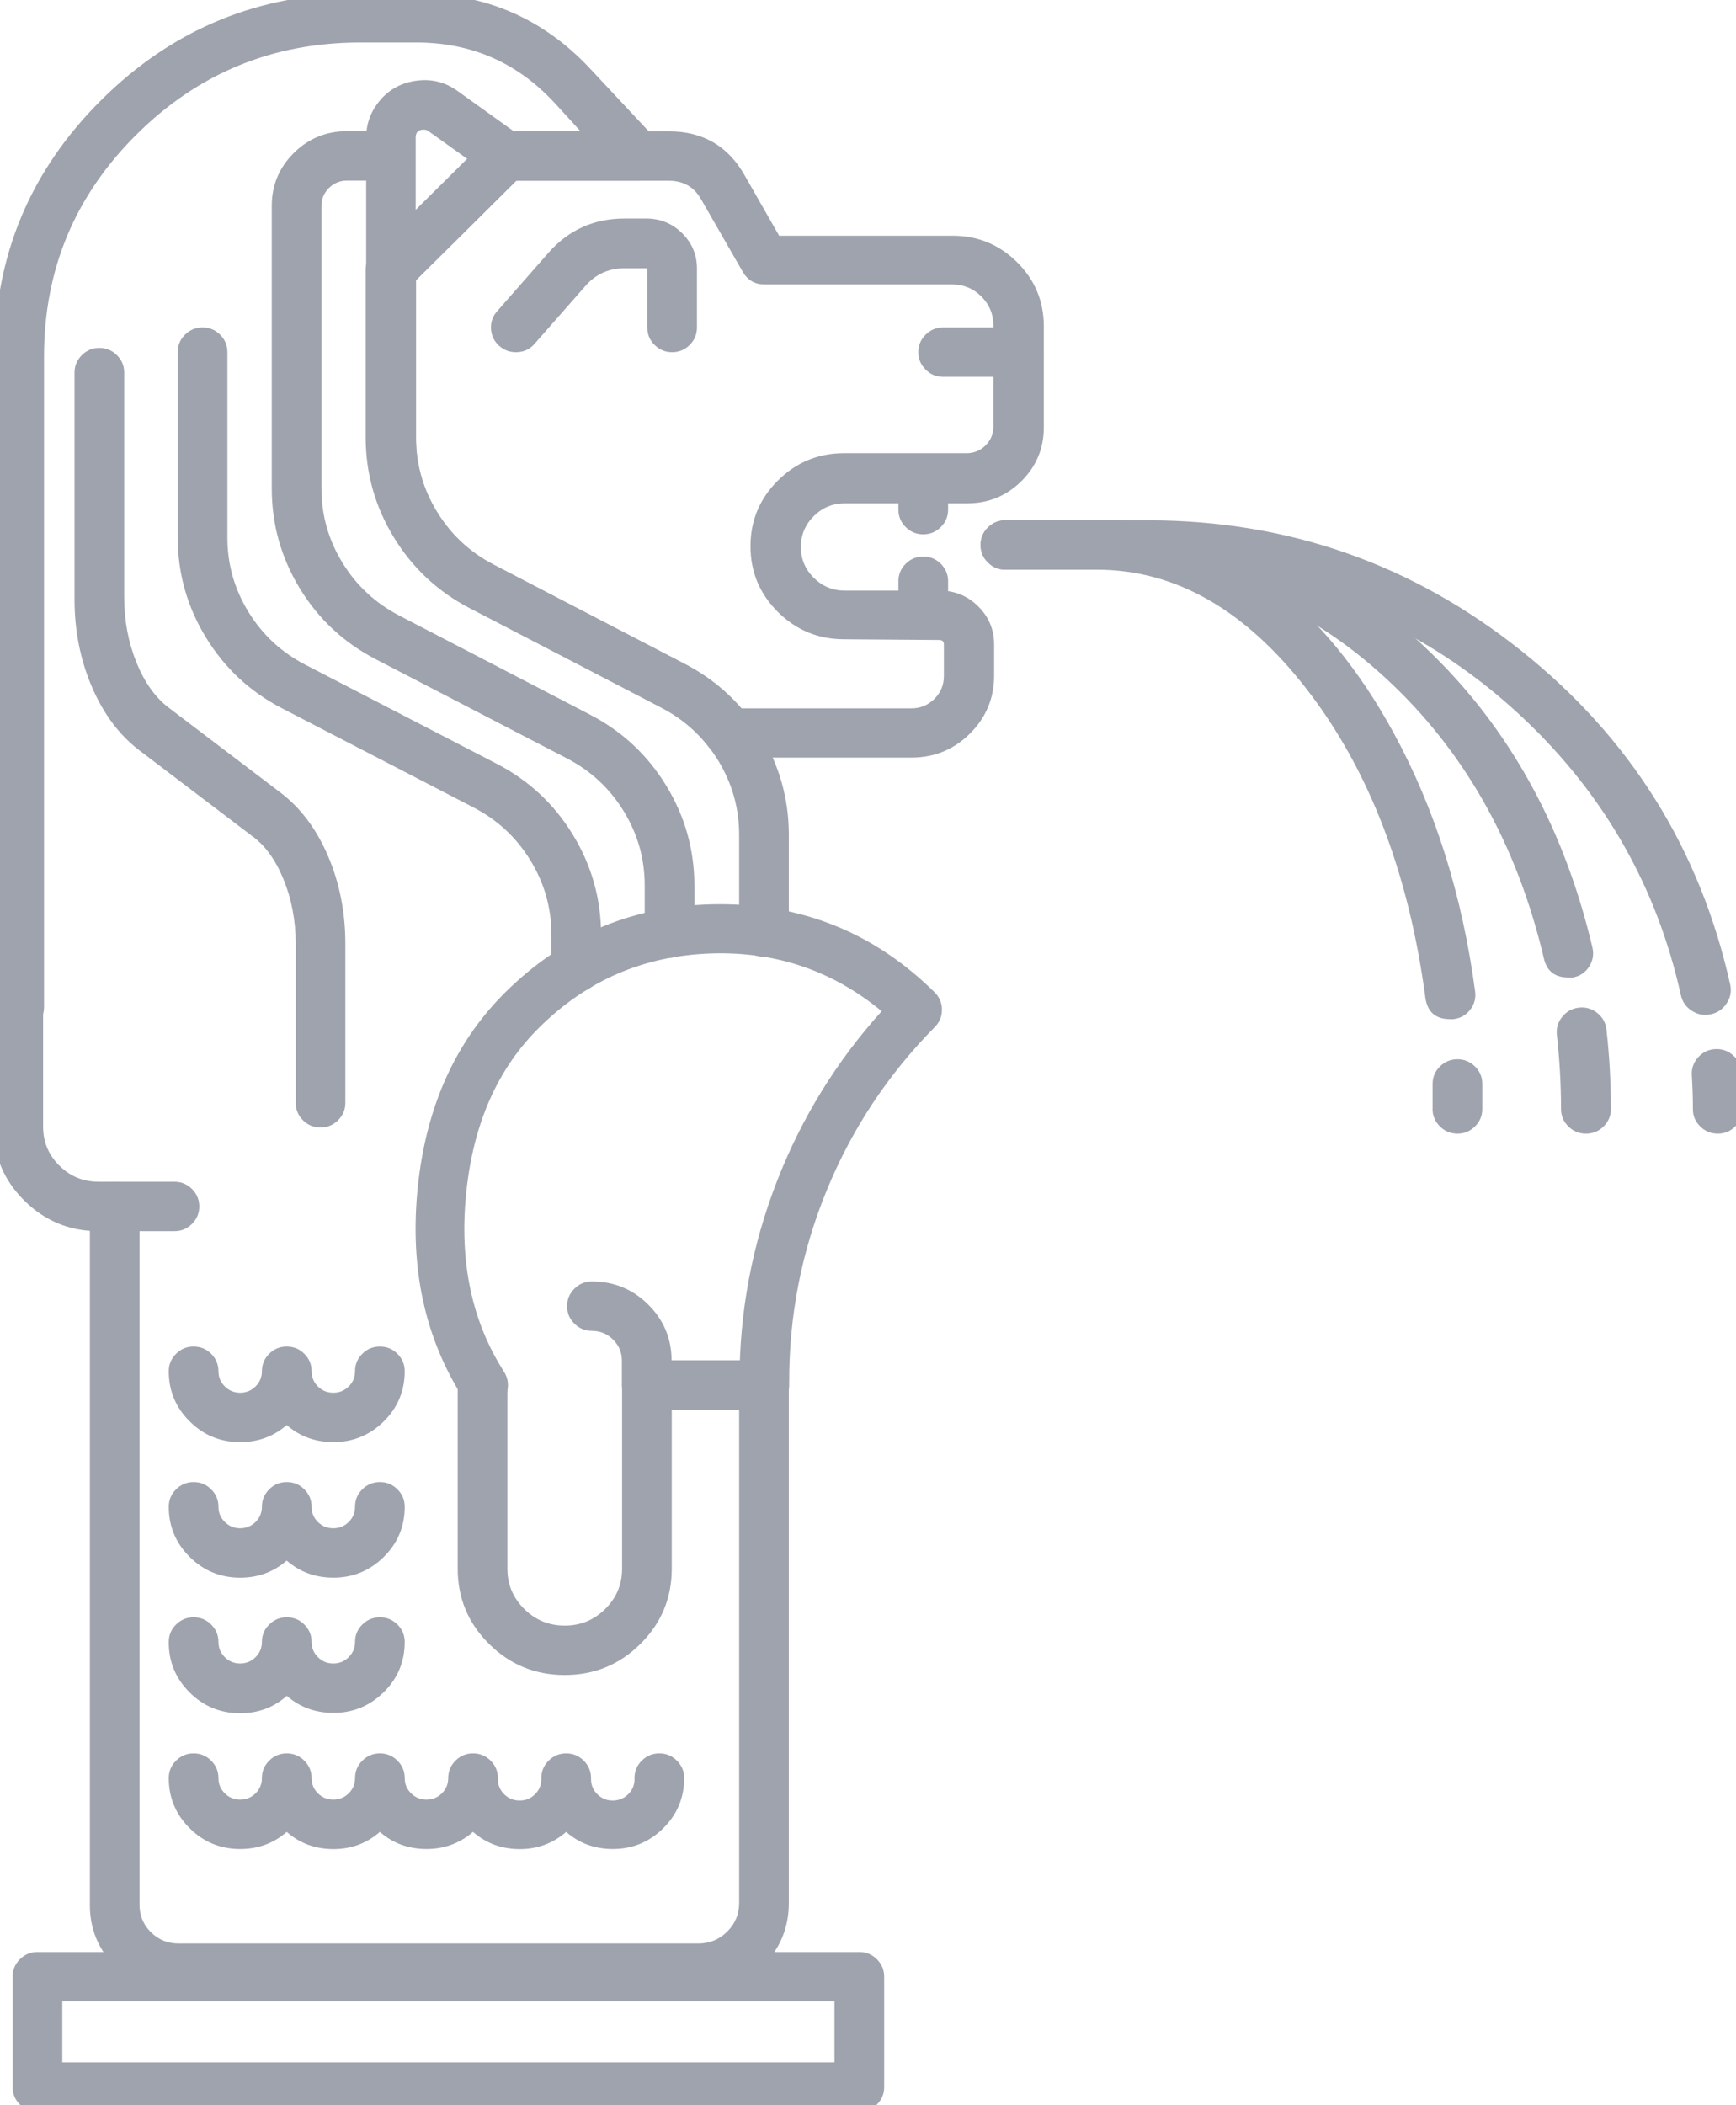 <svg xmlns="http://www.w3.org/2000/svg" xmlns:xlink="http://www.w3.org/1999/xlink" fill="none" version="1.1" width="66" height="80" viewBox="0 0 66 80"><defs><clipPath id="master_svg0_93_05662"><rect x="66" y="0" width="66" height="80" rx="0"/></clipPath></defs><g transform="matrix(-1,0,0,1,132,0)" clip-path="url(#master_svg0_93_05662)"><g><path d="M104.274,28.54L97.33,28.54C95.747,28.533,94.462,27.259,94.455,25.689L94.455,24.49C94.455,23.499,95.268,22.693,96.267,22.693L99.878,22.693C100.941,22.693,101.802,21.839,101.802,20.785C101.802,19.731,100.941,18.877,99.878,18.877L95.226,18.877C93.754,18.877,92.566,17.7,92.566,16.24L92.566,12.383C92.573,10.634,94.004,9.215,95.767,9.208L102.524,9.208L103.912,6.777C104.454,5.826,105.468,5.241,106.565,5.241L112.752,5.241C112.939,5.241,113.113,5.31,113.245,5.441L117.605,9.766C117.737,9.897,117.807,10.069,117.807,10.255L117.807,16.612C117.807,19.256,116.328,21.68,113.967,22.899L106.746,26.667C106.009,27.045,105.371,27.576,104.864,28.223L104.822,28.278C104.69,28.444,104.489,28.54,104.274,28.54ZM96.288,24.07C96.052,24.07,95.865,24.256,95.865,24.49L95.865,25.696C95.865,26.508,96.531,27.169,97.351,27.169L103.933,27.169C104.53,26.46,105.266,25.875,106.093,25.448L113.335,21.687C115.238,20.702,116.439,18.747,116.432,16.618L116.432,10.544L112.474,6.618L106.572,6.618C105.975,6.618,105.419,6.935,105.128,7.452L103.544,10.207C103.419,10.42,103.19,10.558,102.94,10.558L95.795,10.558C94.795,10.565,93.99,11.364,93.983,12.355L93.983,16.212C93.983,16.908,94.552,17.472,95.254,17.472L99.906,17.472C101.732,17.472,103.218,18.946,103.218,20.758C103.218,22.569,101.732,24.043,99.906,24.043L96.288,24.07Z" fill="#9FA3AD" fill-opacity="1"/><path d="M104.274,28.79Q104.734,28.79,105.017,28.434L105.02,28.432L105.061,28.377Q105.798,27.435,106.861,26.888L114.082,23.122Q115.914,22.175,116.986,20.42Q118.057,18.666,118.057,16.612L118.057,10.255Q118.057,9.861,117.782,9.588L113.421,5.263Q113.146,4.991,112.752,4.991L106.565,4.991Q104.642,4.991,103.695,6.653L102.379,8.958L95.766,8.958Q94.341,8.964,93.332,9.965Q92.322,10.966,92.316,12.383L92.316,16.24Q92.316,17.439,93.168,18.284Q94.019,19.127,95.226,19.127L99.878,19.127Q100.572,19.127,101.062,19.614Q101.552,20.099,101.552,20.785Q101.552,21.471,101.062,21.957Q100.572,22.443,99.878,22.443L96.267,22.443Q95.415,22.443,94.81,23.042Q94.205,23.642,94.205,24.49L94.205,25.69Q94.211,26.971,95.125,27.878Q96.039,28.784,97.33,28.79L104.274,28.79ZM104.625,28.125L104.667,28.069Q105.472,27.041,106.63,26.445L113.852,22.677Q115.56,21.795,116.559,20.16Q117.557,18.525,117.557,16.612L117.557,10.255Q117.557,10.07,117.429,9.943L113.069,5.618Q112.941,5.491,112.752,5.491L106.565,5.491Q104.933,5.491,104.13,6.901L102.669,9.458L95.768,9.458Q94.548,9.463,93.684,10.32Q92.821,11.175,92.816,12.383L92.816,16.24Q92.816,17.231,93.52,17.929Q94.225,18.627,95.226,18.627L99.878,18.627Q100.778,18.627,101.414,19.259Q102.052,19.891,102.052,20.785Q102.052,21.68,101.414,22.312Q100.778,22.943,99.878,22.943L96.267,22.943Q95.62,22.943,95.162,23.397Q94.705,23.851,94.705,24.49L94.705,25.688Q94.71,26.762,95.477,27.523Q96.246,28.285,97.33,28.29L104.274,28.29Q104.491,28.29,104.625,28.125ZM102.071,22.902Q101.173,23.793,99.906,23.793L99.904,23.793L96.286,23.82Q96.008,23.82,95.812,24.015Q95.615,24.211,95.615,24.49L95.615,25.696Q95.615,26.409,96.124,26.915Q96.633,27.419,97.351,27.419L104.05,27.419L104.125,27.33Q104.995,26.296,106.208,25.67L113.45,21.909Q114.941,21.138,115.813,19.712Q116.687,18.283,116.682,16.618L116.682,10.44L112.577,6.368L106.572,6.368Q105.452,6.368,104.91,7.329L103.328,10.082Q103.196,10.308,102.94,10.308L95.795,10.308Q94.942,10.314,94.341,10.91Q93.739,11.507,93.733,12.354L93.733,16.212Q93.733,16.838,94.179,17.281Q94.625,17.722,95.254,17.722L99.906,17.722Q101.173,17.722,102.071,18.613Q102.968,19.503,102.968,20.758Q102.968,22.012,102.071,22.902ZM99.906,24.293L99.908,24.293Q101.379,24.292,102.423,23.257Q103.468,22.22,103.468,20.758Q103.468,19.295,102.423,18.258Q101.379,17.222,99.906,17.222L95.254,17.222Q94.831,17.222,94.531,16.926Q94.233,16.63,94.233,16.212L94.233,12.357Q94.237,11.716,94.693,11.265Q95.149,10.812,95.795,10.808L102.94,10.808Q103.482,10.808,103.761,10.331L105.345,7.575Q105.744,6.868,106.572,6.868L112.371,6.868L116.182,10.648L116.182,16.619Q116.187,18.143,115.386,19.451Q114.587,20.758,113.22,21.465L105.978,25.226Q104.729,25.871,103.818,26.919L97.351,26.919Q96.839,26.919,96.476,26.56Q96.115,26.201,96.115,25.696L96.115,24.49Q96.115,24.32,96.29,24.32L99.906,24.293Z" fill-rule="evenodd" fill="#9FA3AD" fill-opacity="1"/></g><g><path d="M96.143,14.07L93.282,14.07C92.9,14.07,92.587,13.76,92.587,13.382C92.587,13.003,92.9,12.693,93.282,12.693L96.143,12.693C96.524,12.693,96.837,13.003,96.837,13.382C96.837,13.76,96.524,14.07,96.143,14.07Z" fill="#9FA3AD" fill-opacity="1"/><path d="M96.809,14.045Q97.087,13.77,97.087,13.382Q97.087,12.993,96.809,12.718Q96.532,12.443,96.143,12.443L93.282,12.443Q92.892,12.443,92.615,12.718Q92.337,12.993,92.337,13.382Q92.337,13.77,92.615,14.045Q92.892,14.32,93.282,14.32L96.143,14.32Q96.532,14.32,96.809,14.045ZM96.457,13.073Q96.587,13.202,96.587,13.382Q96.587,13.562,96.457,13.69Q96.326,13.82,96.143,13.82L93.282,13.82Q93.098,13.82,92.967,13.69Q92.837,13.562,92.837,13.382Q92.837,13.202,92.967,13.073Q93.098,12.943,93.282,12.943L96.143,12.943Q96.326,12.943,96.457,13.073Z" fill-rule="evenodd" fill="#9FA3AD" fill-opacity="1"/></g><g><path d="M112.384,13.134C112.183,13.134,111.995,13.051,111.863,12.899L109.926,10.696C109.509,10.22,108.898,9.945,108.259,9.945L107.426,9.945C107.266,9.952,107.141,10.076,107.141,10.234L107.141,12.445C107.141,12.824,106.829,13.134,106.447,13.134C106.065,13.134,105.753,12.824,105.753,12.445L105.753,10.234C105.739,9.318,106.482,8.568,107.405,8.554C107.412,8.554,107.419,8.554,107.426,8.554L108.252,8.554C109.294,8.554,110.287,9.001,110.967,9.78L112.905,11.983C113.162,12.266,113.141,12.7,112.856,12.955C112.724,13.072,112.557,13.134,112.384,13.134Z" fill="#9FA3AD" fill-opacity="1"/><path d="M112.384,13.384Q112.749,13.384,113.022,13.142L113.023,13.141Q113.314,12.88,113.333,12.492Q113.352,12.104,113.092,11.818L111.156,9.615Q110.009,8.304,108.252,8.304L107.415,8.304L107.402,8.304Q106.606,8.316,106.049,8.88Q105.491,9.447,105.503,10.234L105.503,12.445Q105.503,12.833,105.781,13.109Q106.058,13.384,106.447,13.384Q106.836,13.384,107.113,13.109Q107.391,12.833,107.391,12.445L107.391,10.234Q107.391,10.198,107.433,10.195L108.259,10.195Q109.154,10.195,109.738,10.861L111.675,13.064Q111.953,13.384,112.384,13.384ZM112.69,12.768L112.689,12.768Q112.559,12.884,112.384,12.884Q112.181,12.884,112.052,12.735L110.114,10.531Q109.381,9.695,108.259,9.695L107.421,9.695L107.415,9.695Q107.197,9.705,107.046,9.857Q106.891,10.013,106.891,10.234L106.891,12.445Q106.891,12.625,106.761,12.754Q106.63,12.884,106.447,12.884Q106.264,12.884,106.133,12.754Q106.003,12.625,106.003,12.445L106.003,10.234Q105.994,9.649,106.405,9.231Q106.818,8.813,107.409,8.804L107.415,8.804L108.252,8.804Q109.782,8.804,110.779,9.944L112.717,12.149Q112.843,12.287,112.834,12.467Q112.825,12.646,112.69,12.768L112.69,12.768Z" fill-rule="evenodd" fill="#9FA3AD" fill-opacity="1"/></g><g><path d="M117.133,10.944C116.946,10.944,116.772,10.875,116.64,10.744L112.28,6.419C112.009,6.15,112.009,5.716,112.28,5.448C112.308,5.42,112.335,5.399,112.363,5.372L114.745,3.664C115.613,3.037,116.828,3.237,117.46,4.098C117.703,4.428,117.828,4.821,117.828,5.227L117.828,10.255C117.828,10.634,117.515,10.944,117.133,10.944ZM113.842,6.012L116.446,8.595L116.446,5.227C116.446,4.924,116.196,4.676,115.89,4.676C115.772,4.676,115.654,4.711,115.564,4.78L113.842,6.012Z" fill="#9FA3AD" fill-opacity="1"/><path d="M117.8,10.919Q118.078,10.643,118.078,10.255L118.078,5.227Q118.078,4.516,117.661,3.95Q117.126,3.221,116.231,3.076Q115.332,2.931,114.599,3.461L112.201,5.18L112.187,5.194Q112.179,5.202,112.158,5.221Q112.124,5.251,112.104,5.27Q111.827,5.545,111.827,5.933Q111.827,6.321,112.104,6.596L116.464,10.921Q116.739,11.194,117.133,11.194Q117.523,11.194,117.8,10.919ZM117.578,5.227L117.578,10.255Q117.578,10.435,117.448,10.564Q117.317,10.694,117.133,10.694Q116.945,10.694,116.816,10.566L112.456,6.241Q112.327,6.113,112.327,5.933Q112.327,5.753,112.456,5.625Q112.464,5.617,112.485,5.599Q112.507,5.58,112.523,5.565L114.89,3.867Q115.457,3.458,116.151,3.57Q116.844,3.682,117.258,4.246Q117.578,4.68,117.578,5.227ZM115.416,4.578Q115.617,4.426,115.89,4.426Q116.223,4.426,116.459,4.661Q116.696,4.896,116.696,5.227L116.696,9.195L113.456,5.981L115.416,4.578ZM114.228,6.043L115.71,4.983L115.713,4.981L115.716,4.978Q115.784,4.926,115.89,4.926Q116.196,4.926,116.196,5.227L116.196,7.995L114.228,6.043Z" fill-rule="evenodd" fill="#9FA3AD" fill-opacity="1"/></g><g><path d="M128.216,46.536L125.369,46.536C124.987,46.536,124.674,46.226,124.674,45.847C124.674,45.468,124.987,45.158,125.369,45.158L128.25,45.158C129.556,45.158,130.611,44.112,130.611,42.817L130.611,36.763C130.611,36.384,130.924,36.074,131.306,36.074C131.687,36.074,132,36.384,132,36.763L132,42.817C132,44.869,130.32,46.536,128.25,46.536C128.236,46.536,128.229,46.536,128.216,46.536Z" fill="#9FA3AD" fill-opacity="1"/><path d="M128.233,46.786L128.25,46.786Q129.905,46.786,131.077,45.623Q132.25,44.46,132.25,42.817L132.25,36.763Q132.25,36.375,131.972,36.099Q131.695,35.824,131.306,35.824Q130.916,35.824,130.639,36.099Q130.361,36.375,130.361,36.763L130.361,42.817Q130.361,43.684,129.744,44.296Q129.126,44.908,128.25,44.908L125.369,44.908Q124.979,44.908,124.702,45.183Q124.424,45.459,124.424,45.847Q124.424,46.235,124.702,46.511Q124.979,46.786,125.369,46.786L128.233,46.786ZM130.725,45.268Q129.699,46.286,128.25,46.286L125.369,46.286Q125.185,46.286,125.054,46.156Q124.924,46.027,124.924,45.847Q124.924,45.408,125.369,45.408L128.25,45.408Q129.332,45.408,130.096,44.651Q130.861,43.892,130.861,42.817L130.861,36.763Q130.861,36.324,131.306,36.324Q131.489,36.324,131.62,36.454Q131.75,36.583,131.75,36.763L131.75,42.817Q131.75,44.252,130.725,45.268Z" fill-rule="evenodd" fill="#9FA3AD" fill-opacity="1"/></g><g><path d="M131.271,38.96C130.889,38.96,130.576,38.65,130.576,38.271L130.576,13.526C130.569,6.811,125.084,1.371,118.314,1.364L116.168,1.364C114.106,1.364,112.141,2.225,110.745,3.726L109.356,5.241L112.793,5.241C112.981,5.241,113.154,5.31,113.286,5.441L117.647,9.766C117.779,9.897,117.848,10.069,117.848,10.255L117.848,16.612C117.848,19.256,116.369,21.68,114.009,22.899L106.745,26.667C104.843,27.651,103.649,29.601,103.649,31.729L103.649,35.42C103.649,35.799,103.336,36.109,102.954,36.109C102.572,36.109,102.26,35.799,102.26,35.42L102.26,31.729C102.26,29.084,103.739,26.66,106.1,25.441L113.342,21.68C115.244,20.696,116.446,18.74,116.439,16.612L116.439,10.544L112.481,6.618L107.752,6.618C107.37,6.618,107.058,6.315,107.051,5.937C107.051,5.764,107.113,5.592,107.238,5.461L109.724,2.803C111.384,1.019,113.717,0,116.168,0L118.314,0C125.848,0.007,131.951,6.054,131.965,13.526L131.965,38.271C131.965,38.65,131.652,38.96,131.271,38.96Z" fill="#9FA3AD" fill-opacity="1"/><path d="M131.937,38.935Q132.215,38.66,132.215,38.271L132.215,13.526Q132.204,7.818,128.135,3.786Q124.067,-0.245,118.314,-0.25L116.168,-0.25Q112.223,-0.25,109.542,2.632L107.058,5.289Q106.801,5.558,106.801,5.941Q106.808,6.328,107.087,6.599Q107.364,6.868,107.752,6.868L112.378,6.868L116.189,10.648L116.189,16.612Q116.194,18.136,115.393,19.444Q114.594,20.751,113.227,21.459L105.985,25.219Q104.152,26.165,103.081,27.92Q102.01,29.674,102.01,31.729L102.01,35.42Q102.01,35.808,102.288,36.084Q102.565,36.359,102.954,36.359Q103.344,36.359,103.621,36.084Q103.899,35.808,103.899,35.42L103.899,31.729Q103.899,30.204,104.697,28.899Q105.495,27.596,106.861,26.889L114.123,23.122Q115.956,22.175,117.027,20.42Q118.098,18.666,118.098,16.612L118.098,10.255Q118.098,9.861,117.823,9.588L113.462,5.263Q113.188,4.991,112.793,4.991L109.925,4.991L110.928,3.896Q113.05,1.614,116.168,1.614L118.313,1.614Q123.288,1.619,126.805,5.107Q130.321,8.594,130.326,13.526L130.326,38.271Q130.326,38.66,130.604,38.935Q130.881,39.21,131.271,39.21Q131.66,39.21,131.937,38.935ZM131.715,13.527L131.715,38.271Q131.715,38.71,131.271,38.71Q131.087,38.71,130.956,38.58Q130.826,38.451,130.826,38.271L130.826,13.526Q130.821,8.386,127.157,4.752Q123.494,1.119,118.314,1.114L116.168,1.114Q112.832,1.114,110.562,3.556L108.788,5.491L112.793,5.491Q112.982,5.491,113.11,5.618L117.471,9.943Q117.598,10.07,117.598,10.255L117.598,16.612Q117.598,18.525,116.6,20.16Q115.602,21.795,113.894,22.677L106.63,26.445Q105.141,27.216,104.27,28.638Q103.399,30.063,103.399,31.729L103.399,35.42Q103.399,35.859,102.954,35.859Q102.51,35.859,102.51,35.42L102.51,31.729Q102.51,29.815,103.508,28.18Q104.506,26.545,106.214,25.663L113.457,21.902Q114.947,21.131,115.82,19.705Q116.694,18.276,116.689,16.611L116.689,10.44L112.584,6.368L107.752,6.368Q107.309,6.368,107.301,5.932Q107.301,5.758,107.419,5.634L109.907,2.974Q112.441,0.25,116.168,0.25L118.314,0.25Q123.861,0.255,127.783,4.141Q131.705,8.026,131.715,13.527Z" fill-rule="evenodd" fill="#9FA3AD" fill-opacity="1"/></g><g><path d="M106.544,36.143C106.163,36.143,105.85,35.833,105.85,35.455L105.85,33.664C105.85,31.019,107.329,28.595,109.69,27.376L116.932,23.616C118.835,22.631,120.036,20.675,120.029,18.547L120.029,7.824C120.029,7.156,119.481,6.612,118.807,6.612L117.161,6.612C116.779,6.612,116.467,6.302,116.467,5.923C116.467,5.544,116.779,5.234,117.161,5.234L118.807,5.234C120.251,5.234,121.418,6.391,121.418,7.824L121.418,18.547C121.425,21.191,119.946,23.623,117.578,24.842L110.336,28.595C108.433,29.58,107.232,31.536,107.239,33.664L107.239,35.448C107.246,35.826,106.933,36.136,106.551,36.143L106.544,36.143Z" fill="#9FA3AD" fill-opacity="1"/><path d="M105.878,36.118Q106.155,36.393,106.544,36.393L106.551,36.393L106.556,36.393Q106.945,36.386,107.218,36.111Q107.496,35.832,107.489,35.448L107.489,33.663Q107.484,32.14,108.284,30.831Q109.084,29.524,110.451,28.817L117.692,25.064Q119.53,24.118,120.602,22.359Q121.673,20.601,121.668,18.547L121.668,7.824Q121.668,6.645,120.83,5.814Q119.993,4.984,118.807,4.984L117.161,4.984Q116.772,4.984,116.495,5.259Q116.217,5.535,116.217,5.923Q116.217,6.311,116.495,6.587Q116.772,6.862,117.161,6.862L118.807,6.862Q119.209,6.862,119.495,7.145Q119.779,7.427,119.779,7.824L119.779,18.548Q119.784,20.071,118.983,21.379Q118.184,22.686,116.817,23.394L109.575,27.154Q107.743,28.1,106.671,29.855Q105.6,31.61,105.6,33.664L105.6,35.455Q105.6,35.843,105.878,36.118ZM106.864,35.759Q106.734,35.889,106.549,35.893L106.544,35.893Q106.1,35.893,106.1,35.455L106.1,33.664Q106.1,31.75,107.098,30.116Q108.097,28.48,109.805,27.598L117.047,23.838Q118.538,23.066,119.41,21.64Q120.285,20.211,120.279,18.546L120.279,7.824Q120.279,7.219,119.847,6.79Q119.415,6.362,118.807,6.362L117.161,6.362Q116.717,6.362,116.717,5.923Q116.717,5.484,117.161,5.484L118.807,5.484Q119.787,5.484,120.478,6.169Q121.168,6.853,121.168,7.824L121.168,18.547Q121.173,20.462,120.175,22.099Q119.176,23.738,117.464,24.619L110.221,28.373Q108.73,29.145,107.858,30.57Q106.983,32,106.989,33.665L106.989,35.448Q106.992,35.629,106.864,35.759Z" fill-rule="evenodd" fill="#9FA3AD" fill-opacity="1"/></g><g><path d="M110.092,37.452C109.71,37.452,109.398,37.142,109.398,36.763L109.398,35.53C109.398,32.886,110.877,30.461,113.238,29.242L120.508,25.482C122.41,24.497,123.612,22.541,123.605,20.413L123.605,13.382C123.605,13.003,123.917,12.693,124.299,12.693C124.681,12.693,124.994,13.003,124.994,13.382L124.994,20.413C124.994,23.058,123.515,25.482,121.154,26.701L113.884,30.461C111.981,31.446,110.78,33.402,110.787,35.53L110.787,36.763C110.787,37.142,110.474,37.452,110.092,37.452Z" fill="#9FA3AD" fill-opacity="1"/><path d="M110.759,37.427Q111.037,37.151,111.037,36.763L111.037,35.53Q111.032,34.006,111.832,32.698Q112.632,31.391,113.998,30.684L121.268,26.923Q123.101,25.977,124.172,24.222Q125.244,22.467,125.244,20.413L125.244,13.382Q125.244,12.993,124.966,12.718Q124.689,12.443,124.299,12.443Q123.91,12.443,123.633,12.718Q123.355,12.993,123.355,13.382L123.355,20.414Q123.36,21.937,122.559,23.246Q121.76,24.553,120.393,25.26L113.123,29.02Q111.291,29.966,110.219,31.722Q109.148,33.476,109.148,35.53L109.148,36.763Q109.148,37.151,109.426,37.427Q109.703,37.702,110.092,37.702Q110.482,37.702,110.759,37.427ZM110.537,35.531L110.537,36.763Q110.537,37.202,110.092,37.202Q109.648,37.202,109.648,36.763L109.648,35.53Q109.648,33.617,110.646,31.982Q111.644,30.347,113.353,29.465L120.623,25.704Q122.113,24.933,122.986,23.507Q123.86,22.078,123.855,20.412L123.855,13.382Q123.855,12.943,124.299,12.943Q124.483,12.943,124.614,13.073Q124.744,13.202,124.744,13.382L124.744,20.413Q124.744,22.327,123.746,23.962Q122.747,25.597,121.039,26.479L113.769,30.239Q112.278,31.011,111.406,32.437Q110.531,33.866,110.537,35.531Z" fill-rule="evenodd" fill="#9FA3AD" fill-opacity="1"/></g><g><path d="M119.814,42.596C119.432,42.596,119.12,42.286,119.12,41.908L119.12,35.861C119.12,33.567,120.008,31.467,121.446,30.351L125.744,27.087C126.827,26.26,127.528,24.539,127.528,22.693L127.528,14.16C127.528,13.781,127.841,13.471,128.223,13.471C128.605,13.471,128.917,13.781,128.917,14.16L128.917,22.775C128.917,25.069,128.021,27.169,126.591,28.285L122.293,31.55C121.203,32.321,120.508,34.05,120.508,35.861L120.508,41.88C120.522,42.259,120.224,42.583,119.842,42.596C119.835,42.596,119.821,42.596,119.814,42.596Z" fill="#9FA3AD" fill-opacity="1"/><path d="M119.828,42.846L119.846,42.846L119.851,42.846Q120.24,42.832,120.507,42.545Q120.771,42.261,120.758,41.876L120.758,35.861Q120.758,34.542,121.223,33.41Q121.684,32.286,122.437,31.754L122.441,31.751L126.745,28.482Q127.871,27.604,128.521,26.069Q129.167,24.542,129.167,22.775L129.167,14.16Q129.167,13.772,128.889,13.496Q128.612,13.221,128.223,13.221Q127.833,13.221,127.556,13.496Q127.278,13.772,127.278,14.16L127.278,22.693Q127.278,24.027,126.811,25.178Q126.351,26.309,125.593,26.888L121.292,30.154Q120.162,31.031,119.513,32.567Q118.87,34.091,118.87,35.861L118.87,41.908Q118.87,42.296,119.148,42.572Q119.425,42.846,119.814,42.846L119.828,42.846ZM119.837,42.346L119.814,42.346Q119.631,42.346,119.5,42.217Q119.37,42.088,119.37,41.908L119.37,35.861Q119.37,34.192,119.974,32.762Q120.572,31.346,121.599,30.549L125.895,27.286Q126.763,26.624,127.274,25.366Q127.778,24.125,127.778,22.693L127.778,14.16Q127.778,13.721,128.223,13.721Q128.406,13.721,128.537,13.851Q128.667,13.98,128.667,14.16L128.667,22.775Q128.667,24.441,128.06,25.874Q127.461,27.289,126.437,28.088L122.145,31.348Q121.276,31.965,120.761,33.22Q120.258,34.444,120.258,35.861L120.258,41.885L120.259,41.889Q120.265,42.07,120.14,42.205Q120.016,42.338,119.837,42.346Z" fill-rule="evenodd" fill="#9FA3AD" fill-opacity="1"/></g><g><path d="M125.216,75.482L105.454,75.482C103.69,75.482,102.26,74.063,102.26,72.314L102.26,52.631C102.26,52.252,102.572,51.942,102.954,51.942L107.405,51.942C107.787,51.942,108.099,52.252,108.099,52.631L108.099,59.614C108.099,60.944,109.19,62.025,110.53,62.025C111.87,62.025,112.96,60.944,112.96,59.614L112.96,52.631C112.96,52.252,113.272,51.942,113.654,51.942C114.036,51.942,114.349,52.252,114.349,52.631L114.349,59.614C114.349,61.708,112.641,63.402,110.53,63.402C108.419,63.402,106.711,61.708,106.711,59.614L106.711,53.32L103.649,53.32L103.649,72.314C103.649,73.306,104.454,74.105,105.454,74.105L125.216,74.105C126.174,74.105,126.945,73.34,126.945,72.39L126.945,45.847C126.945,45.468,127.257,45.158,127.639,45.158C128.021,45.158,128.333,45.468,128.333,45.847L128.333,72.362C128.347,74.07,126.965,75.468,125.243,75.482C125.236,75.482,125.223,75.482,125.216,75.482Z" fill="#9FA3AD" fill-opacity="1"/><path d="M125.23,75.732L125.243,75.732L125.245,75.732Q126.64,75.721,127.617,74.733Q128.595,73.746,128.583,72.362L128.583,45.847Q128.583,45.459,128.305,45.183Q128.028,44.908,127.639,44.908Q127.25,44.908,126.973,45.183Q126.695,45.459,126.695,45.847L126.695,72.39Q126.695,72.999,126.263,73.426Q125.831,73.855,125.216,73.855L105.454,73.855Q104.807,73.855,104.352,73.404Q103.899,72.954,103.899,72.314L103.899,53.57L106.461,53.57L106.461,59.614Q106.461,61.289,107.653,62.471Q108.844,63.652,110.53,63.652Q112.216,63.652,113.407,62.471Q114.599,61.289,114.599,59.614L114.599,52.631Q114.599,52.243,114.321,51.967Q114.044,51.692,113.654,51.692Q113.265,51.692,112.988,51.967Q112.71,52.243,112.71,52.631L112.71,59.614Q112.71,60.507,112.071,61.141Q111.432,61.775,110.53,61.775Q109.628,61.775,108.988,61.141Q108.349,60.507,108.349,59.614L108.349,52.631Q108.349,52.243,108.072,51.967Q107.794,51.692,107.405,51.692L102.954,51.692Q102.565,51.692,102.288,51.967Q102.01,52.243,102.01,52.631L102.01,72.314Q102.01,73.73,103.019,74.732Q104.028,75.732,105.454,75.732L125.23,75.732ZM125.243,75.232L125.242,75.232L105.454,75.232Q104.234,75.232,103.371,74.377Q102.51,73.522,102.51,72.314L102.51,52.631Q102.51,52.192,102.954,52.192L107.405,52.192Q107.589,52.192,107.719,52.322Q107.849,52.451,107.849,52.631L107.849,59.614Q107.849,60.715,108.636,61.496Q109.422,62.275,110.53,62.275Q111.638,62.275,112.423,61.496Q113.21,60.715,113.21,59.614L113.21,52.631Q113.21,52.192,113.654,52.192Q114.099,52.192,114.099,52.631L114.099,59.614Q114.099,61.08,113.055,62.116Q112.01,63.152,110.53,63.152Q109.05,63.152,108.005,62.116Q106.961,61.08,106.961,59.614L106.961,53.07L103.399,53.07L103.399,72.314Q103.399,73.162,104,73.759Q104.601,74.355,105.454,74.355L125.216,74.355Q126.037,74.355,126.616,73.781Q127.195,73.207,127.195,72.39L127.195,45.847Q127.195,45.408,127.639,45.408Q128.083,45.408,128.083,45.847L128.083,72.362Q128.093,73.542,127.262,74.382Q126.43,75.222,125.243,75.232Z" fill-rule="evenodd" fill="#9FA3AD" fill-opacity="1"/></g><g><path d="M113.634,53.32C113.252,53.32,112.939,53.01,112.939,52.631C112.939,52.5,112.981,52.369,113.051,52.259C115.564,48.333,114.925,42.066,111.662,38.857C107.968,35.2,102.052,35,98.122,38.402C101.677,42.259,103.649,47.293,103.635,52.521L103.635,52.638C103.635,53.017,103.322,53.327,102.941,53.327C102.559,53.327,102.246,53.017,102.246,52.638L102.246,52.521C102.26,47.411,100.246,42.507,96.643,38.857C96.372,38.588,96.372,38.154,96.643,37.886C101.059,33.519,108.197,33.519,112.613,37.886C116.335,41.577,117.05,48.506,114.175,53.003C114.057,53.189,113.856,53.306,113.634,53.32Z" fill="#9FA3AD" fill-opacity="1"/><path d="M114.386,53.137L114.386,53.137Q116.589,49.69,116.117,45.116Q115.644,40.54,112.789,37.708Q109.404,34.361,104.628,34.361Q99.852,34.361,96.467,37.708Q96.189,37.983,96.189,38.371Q96.189,38.759,96.465,39.032Q99.134,41.736,100.57,45.236Q102.006,48.738,101.996,52.521L101.996,52.638Q101.996,53.026,102.274,53.302Q102.551,53.577,102.941,53.577Q103.33,53.577,103.607,53.302Q103.885,53.026,103.885,52.638L103.885,52.521Q103.895,48.556,102.449,44.857Q101.053,41.283,98.481,38.426Q101.288,36.108,104.972,36.232Q108.785,36.36,111.487,39.035Q113.868,41.377,114.274,45.315Q114.68,49.251,112.839,52.126Q112.689,52.363,112.689,52.631Q112.689,53.019,112.967,53.295Q113.244,53.57,113.634,53.57L113.642,53.57L113.649,53.569Q114.131,53.539,114.386,53.137ZM115.619,45.168Q116.074,49.569,113.965,52.868L113.964,52.869Q113.848,53.053,113.626,53.07Q113.189,53.066,113.189,52.631Q113.189,52.508,113.262,52.392Q115.195,49.374,114.771,45.264Q114.347,41.147,111.837,38.679Q108.997,35.867,104.989,35.732Q100.979,35.598,97.958,38.213L97.763,38.382L97.938,38.572Q100.574,41.432,101.984,45.039Q103.395,48.65,103.385,52.52L103.385,52.638Q103.385,52.818,103.255,52.947Q103.124,53.077,102.941,53.077Q102.496,53.077,102.496,52.638L102.496,52.521Q102.507,48.64,101.032,45.046Q99.559,41.455,96.82,38.681Q96.689,38.551,96.689,38.371Q96.689,38.191,96.819,38.063Q100.057,34.861,104.628,34.861Q109.198,34.861,112.437,38.063Q115.165,40.769,115.619,45.168Z" fill-rule="evenodd" fill="#9FA3AD" fill-opacity="1"/></g><g><path d="M107.412,53.32C107.03,53.32,106.718,53.01,106.718,52.631L106.718,51.701C106.718,50.179,107.961,48.946,109.495,48.946C109.877,48.946,110.19,49.256,110.19,49.635C110.19,50.014,109.877,50.324,109.495,50.324C108.731,50.324,108.107,50.944,108.107,51.701L108.107,52.638C108.1,53.017,107.794,53.32,107.412,53.32Z" fill="#9FA3AD" fill-opacity="1"/><path d="M108.075,53.299Q108.349,53.029,108.356,52.642L108.357,52.638L108.357,51.701Q108.357,51.237,108.691,50.906Q109.025,50.574,109.495,50.574Q109.885,50.574,110.162,50.299Q110.44,50.023,110.44,49.635Q110.44,49.247,110.162,48.971Q109.885,48.696,109.495,48.696Q108.241,48.696,107.355,49.575Q106.468,50.455,106.468,51.701L106.468,52.631Q106.468,53.019,106.746,53.295Q107.023,53.57,107.412,53.57Q107.8,53.57,108.075,53.299ZM107.857,52.635L107.857,51.701Q107.857,51.029,108.338,50.551Q108.819,50.074,109.495,50.074Q109.679,50.074,109.81,49.944Q109.94,49.815,109.94,49.635Q109.94,49.455,109.81,49.326Q109.679,49.196,109.495,49.196Q108.447,49.196,107.707,49.93Q106.968,50.664,106.968,51.701L106.968,52.631Q106.968,52.811,107.098,52.94Q107.229,53.07,107.412,53.07Q107.596,53.07,107.725,52.943Q107.852,52.817,107.857,52.635Z" fill-rule="evenodd" fill="#9FA3AD" fill-opacity="1"/></g><g><path d="M122.869,54.552C122.203,54.552,121.564,54.284,121.098,53.809C120.154,54.78,118.592,54.8,117.613,53.864C117.134,53.402,116.863,52.769,116.863,52.107C116.863,51.729,117.175,51.419,117.557,51.419C117.939,51.419,118.252,51.729,118.252,52.107C118.252,52.7,118.731,53.175,119.328,53.175C119.925,53.175,120.404,52.7,120.404,52.107C120.404,51.729,120.717,51.419,121.098,51.419C121.48,51.419,121.793,51.729,121.793,52.107C121.793,52.7,122.279,53.175,122.869,53.175C123.459,53.175,123.945,52.7,123.945,52.107C123.945,51.729,124.258,51.419,124.64,51.419C125.022,51.419,125.334,51.729,125.334,52.107C125.334,53.457,124.23,54.552,122.869,54.552Z" fill="#9FA3AD" fill-opacity="1"/><path d="M124.788,54.014Q125.584,53.224,125.584,52.107Q125.584,51.719,125.306,51.444Q125.029,51.169,124.64,51.169Q124.25,51.169,123.973,51.444Q123.695,51.719,123.695,52.107Q123.695,52.446,123.453,52.685Q123.21,52.925,122.869,52.925Q122.528,52.925,122.285,52.685Q122.043,52.446,122.043,52.107Q122.043,51.719,121.765,51.444Q121.488,51.169,121.098,51.169Q120.709,51.169,120.432,51.444Q120.154,51.719,120.154,52.107Q120.154,52.448,119.914,52.686Q119.673,52.925,119.328,52.925Q118.983,52.925,118.742,52.686Q118.502,52.448,118.502,52.107Q118.502,51.719,118.224,51.444Q117.947,51.169,117.557,51.169Q117.168,51.169,116.891,51.444Q116.613,51.719,116.613,52.107Q116.613,53.248,117.44,54.044Q118.249,54.818,119.372,54.801Q120.372,54.786,121.099,54.152Q121.847,54.802,122.869,54.802Q123.993,54.802,124.788,54.014ZM124.954,51.799Q125.084,51.927,125.084,52.107Q125.084,53.016,124.436,53.659Q123.787,54.302,122.869,54.302Q121.932,54.302,121.277,53.634L121.098,53.451L120.919,53.634Q120.284,54.288,119.365,54.302Q118.446,54.315,117.786,53.683Q117.113,53.035,117.113,52.107Q117.113,51.927,117.243,51.799Q117.374,51.669,117.557,51.669Q117.741,51.669,117.872,51.799Q118.002,51.927,118.002,52.107Q118.002,52.656,118.39,53.041Q118.777,53.425,119.328,53.425Q119.879,53.425,120.266,53.041Q120.654,52.656,120.654,52.107Q120.654,51.927,120.784,51.799Q120.915,51.669,121.098,51.669Q121.282,51.669,121.413,51.799Q121.543,51.927,121.543,52.107Q121.543,52.655,121.934,53.041Q122.323,53.425,122.869,53.425Q123.416,53.425,123.804,53.041Q124.195,52.655,124.195,52.107Q124.195,51.927,124.325,51.799Q124.456,51.669,124.64,51.669Q124.823,51.669,124.954,51.799Z" fill-rule="evenodd" fill="#9FA3AD" fill-opacity="1"/></g><g><path d="M122.869,59.704C122.203,59.704,121.564,59.435,121.098,58.96C120.154,59.931,118.592,59.952,117.613,59.015C117.134,58.554,116.863,57.92,116.863,57.259C116.863,56.88,117.175,56.57,117.557,56.57C117.939,56.57,118.252,56.88,118.252,57.259C118.252,57.851,118.731,58.326,119.328,58.326C119.925,58.326,120.404,57.851,120.404,57.259C120.404,56.88,120.717,56.57,121.098,56.57C121.48,56.57,121.793,56.88,121.793,57.259C121.793,57.851,122.279,58.326,122.869,58.326C123.459,58.326,123.945,57.851,123.945,57.259C123.945,56.88,124.258,56.57,124.64,56.57C125.022,56.57,125.334,56.88,125.334,57.259C125.334,58.609,124.23,59.704,122.869,59.704Z" fill="#9FA3AD" fill-opacity="1"/><path d="M124.788,59.165Q125.584,58.376,125.584,57.259Q125.584,56.871,125.306,56.595Q125.029,56.32,124.64,56.32Q124.25,56.32,123.973,56.595Q123.695,56.871,123.695,57.259Q123.695,57.598,123.453,57.837Q123.21,58.076,122.869,58.076Q122.528,58.076,122.285,57.837Q122.043,57.598,122.043,57.259Q122.043,56.871,121.765,56.595Q121.488,56.32,121.098,56.32Q120.709,56.32,120.432,56.595Q120.154,56.871,120.154,57.259Q120.154,57.599,119.914,57.837Q119.673,58.076,119.328,58.076Q118.983,58.076,118.742,57.837Q118.502,57.599,118.502,57.259Q118.502,56.871,118.224,56.595Q117.947,56.32,117.557,56.32Q117.168,56.32,116.891,56.595Q116.613,56.871,116.613,57.259Q116.613,58.399,117.44,59.196Q118.249,59.97,119.372,59.953Q120.372,59.938,121.099,59.304Q121.847,59.954,122.869,59.954Q123.993,59.954,124.788,59.165ZM124.954,56.95Q125.084,57.079,125.084,57.259Q125.084,58.167,124.436,58.81Q123.787,59.454,122.869,59.454Q121.932,59.454,121.277,58.785L121.098,58.602L120.919,58.786Q120.284,59.439,119.365,59.453Q118.446,59.467,117.786,58.835Q117.113,58.187,117.113,57.259Q117.113,57.079,117.243,56.95Q117.374,56.82,117.557,56.82Q117.741,56.82,117.872,56.95Q118.002,57.079,118.002,57.259Q118.002,57.807,118.39,58.192Q118.777,58.576,119.328,58.576Q119.879,58.576,120.266,58.192Q120.654,57.807,120.654,57.259Q120.654,57.079,120.784,56.95Q120.915,56.82,121.098,56.82Q121.282,56.82,121.413,56.95Q121.543,57.079,121.543,57.259Q121.543,57.807,121.934,58.193Q122.323,58.576,122.869,58.576Q123.416,58.576,123.804,58.193Q124.195,57.806,124.195,57.259Q124.195,57.079,124.325,56.95Q124.456,56.82,124.64,56.82Q124.823,56.82,124.954,56.95Z" fill-rule="evenodd" fill="#9FA3AD" fill-opacity="1"/></g><g><path d="M122.869,64.855C122.203,64.855,121.557,64.58,121.098,64.098C120.154,65.069,118.592,65.09,117.613,64.153C117.134,63.691,116.863,63.058,116.863,62.397C116.863,62.018,117.175,61.708,117.557,61.708C117.939,61.708,118.252,62.018,118.252,62.397C118.252,62.989,118.738,63.464,119.328,63.464C119.918,63.464,120.404,62.989,120.404,62.397C120.404,62.018,120.717,61.708,121.098,61.708C121.48,61.708,121.793,62.018,121.793,62.397C121.793,62.989,122.279,63.464,122.869,63.464C123.459,63.464,123.945,62.989,123.945,62.397C123.945,62.018,124.258,61.708,124.64,61.708C125.022,61.708,125.334,62.018,125.334,62.397C125.341,63.747,124.244,64.848,122.883,64.855C122.876,64.855,122.876,64.855,122.869,64.855Z" fill="#9FA3AD" fill-opacity="1"/><path d="M122.876,65.105L122.883,65.105L122.884,65.105Q124.008,65.1,124.799,64.306Q125.59,63.512,125.584,62.397Q125.584,62.008,125.306,61.733Q125.029,61.458,124.64,61.458Q124.25,61.458,123.973,61.733Q123.695,62.008,123.695,62.397Q123.695,62.735,123.453,62.975Q123.21,63.214,122.869,63.214Q122.528,63.214,122.285,62.975Q122.043,62.735,122.043,62.397Q122.043,62.008,121.765,61.733Q121.488,61.458,121.098,61.458Q120.709,61.458,120.432,61.733Q120.154,62.008,120.154,62.397Q120.154,62.735,119.912,62.975Q119.669,63.214,119.328,63.214Q118.987,63.214,118.744,62.975Q118.502,62.735,118.502,62.397Q118.502,62.008,118.224,61.733Q117.947,61.458,117.557,61.458Q117.168,61.458,116.891,61.733Q116.613,62.008,116.613,62.397Q116.613,63.537,117.44,64.334Q118.249,65.108,119.372,65.091Q120.37,65.076,121.096,64.444Q121.839,65.105,122.869,65.105L122.876,65.105ZM124.444,63.953Q123.8,64.6,122.883,64.605L122.882,64.605L122.869,64.605Q121.926,64.605,121.28,63.926L121.101,63.737L120.919,63.924Q120.284,64.577,119.365,64.591Q118.446,64.605,117.786,63.972Q117.113,63.324,117.113,62.397Q117.113,62.217,117.243,62.088Q117.374,61.958,117.557,61.958Q117.741,61.958,117.872,62.088Q118.002,62.217,118.002,62.397Q118.002,62.944,118.393,63.33Q118.781,63.714,119.328,63.714Q119.874,63.714,120.263,63.33Q120.654,62.944,120.654,62.397Q120.654,62.217,120.784,62.088Q120.915,61.958,121.098,61.958Q121.282,61.958,121.413,62.088Q121.543,62.217,121.543,62.397Q121.543,62.944,121.934,63.33Q122.323,63.714,122.869,63.714Q123.416,63.714,123.804,63.33Q124.195,62.944,124.195,62.397Q124.195,62.217,124.325,62.088Q124.456,61.958,124.64,61.958Q124.823,61.958,124.954,62.088Q125.084,62.217,125.084,62.397Q125.089,63.307,124.444,63.953Z" fill-rule="evenodd" fill="#9FA3AD" fill-opacity="1"/></g><g><path d="M122.869,70.014C122.202,70.014,121.564,69.745,121.098,69.27C120.154,70.241,118.599,70.269,117.619,69.332C117.599,69.311,117.578,69.291,117.557,69.27C116.613,70.241,115.05,70.262,114.071,69.325C114.05,69.304,114.037,69.291,114.016,69.27C113.071,70.241,111.516,70.269,110.537,69.332C110.516,69.311,110.495,69.291,110.474,69.27C109.53,70.241,107.968,70.262,106.989,69.325C106.51,68.864,106.239,68.23,106.239,67.569C106.239,67.19,106.551,66.88,106.933,66.88C107.315,66.88,107.628,67.19,107.628,67.569C107.607,68.161,108.072,68.65,108.669,68.671C109.266,68.691,109.759,68.23,109.78,67.638Q109.78,67.59,109.78,67.569C109.78,67.19,110.093,66.88,110.474,66.88C110.856,66.88,111.169,67.19,111.169,67.569Q111.169,67.617,111.169,67.638C111.19,68.23,111.683,68.691,112.28,68.671C112.877,68.65,113.342,68.161,113.321,67.569C113.321,67.19,113.634,66.88,114.016,66.88C114.398,66.88,114.71,67.19,114.71,67.569C114.71,68.161,115.189,68.636,115.786,68.636C116.384,68.636,116.863,68.161,116.863,67.569C116.863,67.19,117.175,66.88,117.557,66.88C117.939,66.88,118.251,67.19,118.251,67.569C118.251,68.161,118.73,68.636,119.328,68.636C119.925,68.636,120.404,68.161,120.404,67.569C120.404,67.19,120.716,66.88,121.098,66.88C121.48,66.88,121.793,67.19,121.793,67.569C121.793,68.161,122.272,68.636,122.869,68.636C123.466,68.636,123.945,68.161,123.945,67.569C123.945,67.19,124.258,66.88,124.64,66.88C125.022,66.88,125.334,67.19,125.334,67.569C125.334,68.919,124.23,70.014,122.869,70.014Z" fill="#9FA3AD" fill-opacity="1"/><path d="M124.788,69.475Q125.584,68.685,125.584,67.569Q125.584,67.181,125.306,66.905Q125.029,66.63,124.64,66.63Q124.25,66.63,123.973,66.905Q123.695,67.181,123.695,67.569Q123.695,67.909,123.455,68.147Q123.214,68.386,122.869,68.386Q122.524,68.386,122.283,68.147Q122.043,67.909,122.043,67.569Q122.043,67.181,121.765,66.905Q121.488,66.63,121.098,66.63Q120.709,66.63,120.432,66.905Q120.154,67.181,120.154,67.569Q120.154,67.909,119.914,68.147Q119.673,68.386,119.328,68.386Q118.983,68.386,118.742,68.147Q118.501,67.909,118.501,67.569Q118.501,67.181,118.223,66.905Q117.946,66.63,117.557,66.63Q117.168,66.63,116.891,66.905Q116.613,67.181,116.613,67.569Q116.613,67.909,116.372,68.147Q116.131,68.386,115.786,68.386Q115.441,68.386,115.2,68.147Q114.96,67.909,114.96,67.569Q114.96,67.181,114.682,66.905Q114.405,66.63,114.016,66.63Q113.626,66.63,113.349,66.905Q113.071,67.181,113.071,67.569L113.071,67.573L113.072,67.578Q113.083,67.917,112.851,68.162Q112.617,68.409,112.271,68.421Q111.927,68.433,111.679,68.201Q111.432,67.972,111.419,67.633L111.419,67.569Q111.419,67.181,111.141,66.905Q110.864,66.63,110.474,66.63Q110.085,66.63,109.808,66.905Q109.53,67.181,109.53,67.569L109.53,67.633Q109.517,67.972,109.27,68.201Q109.022,68.433,108.678,68.421Q108.332,68.409,108.098,68.162Q107.865,67.917,107.877,67.578L107.878,67.573L107.878,67.569Q107.878,67.181,107.6,66.905Q107.323,66.63,106.933,66.63Q106.544,66.63,106.267,66.905Q105.989,67.181,105.989,67.569Q105.989,68.709,106.816,69.506Q107.625,70.28,108.748,70.263Q109.748,70.248,110.475,69.614Q111.249,70.285,112.294,70.266Q113.29,70.249,114.017,69.613Q114.789,70.279,115.831,70.263Q116.831,70.248,117.558,69.614Q118.331,70.285,119.376,70.266Q120.372,70.249,121.099,69.614Q121.847,70.264,122.869,70.264Q123.993,70.264,124.788,69.475ZM124.954,67.26Q125.084,67.389,125.084,67.569Q125.084,68.477,124.436,69.12Q123.787,69.764,122.869,69.764Q121.932,69.764,121.277,69.095L121.098,68.912L120.919,69.096Q120.283,69.75,119.367,69.766Q118.452,69.783,117.792,69.151L117.76,69.12L117.554,68.915L117.378,69.096Q116.742,69.749,115.823,69.763Q114.905,69.777,114.244,69.144L114.22,69.12L114.013,68.915L113.836,69.096Q113.2,69.75,112.285,69.766Q111.37,69.783,110.71,69.151L110.674,69.116L110.471,68.915L110.295,69.096Q109.66,69.749,108.741,69.763Q107.822,69.777,107.162,69.144Q106.489,68.497,106.489,67.569Q106.489,67.389,106.619,67.26Q106.75,67.13,106.933,67.13Q107.117,67.13,107.247,67.26Q107.376,67.388,107.377,67.565Q107.36,68.11,107.735,68.506Q108.11,68.902,108.66,68.921Q109.211,68.94,109.611,68.567Q110.011,68.195,110.03,67.647L110.03,67.642L110.03,67.569Q110.03,67.389,110.16,67.26Q110.291,67.13,110.474,67.13Q110.658,67.13,110.789,67.26Q110.919,67.389,110.919,67.569L110.919,67.642L110.919,67.647Q110.938,68.195,111.338,68.567Q111.738,68.94,112.288,68.921Q112.839,68.902,113.214,68.506Q113.589,68.11,113.571,67.565Q113.573,67.388,113.701,67.26Q113.832,67.13,114.016,67.13Q114.199,67.13,114.33,67.26Q114.46,67.389,114.46,67.569Q114.46,68.117,114.848,68.502Q115.236,68.886,115.786,68.886Q116.337,68.886,116.724,68.502Q117.113,68.117,117.113,67.569Q117.113,67.389,117.243,67.26Q117.374,67.13,117.557,67.13Q117.74,67.13,117.871,67.26Q118.001,67.389,118.001,67.569Q118.001,68.117,118.39,68.502Q118.777,68.886,119.328,68.886Q119.878,68.886,120.266,68.502Q120.654,68.117,120.654,67.569Q120.654,67.389,120.784,67.26Q120.915,67.13,121.098,67.13Q121.282,67.13,121.413,67.26Q121.543,67.389,121.543,67.569Q121.543,68.117,121.931,68.502Q122.318,68.886,122.869,68.886Q123.42,68.886,123.807,68.502Q124.195,68.117,124.195,67.569Q124.195,67.389,124.325,67.26Q124.456,67.13,124.64,67.13Q124.823,67.13,124.954,67.26Z" fill-rule="evenodd" fill="#9FA3AD" fill-opacity="1"/></g><g><path d="M96.899,20.055C96.518,20.055,96.205,19.745,96.205,19.366L96.205,18.189C96.205,17.81,96.518,17.5,96.899,17.5C97.281,17.5,97.594,17.81,97.594,18.189L97.594,19.366C97.594,19.745,97.281,20.055,96.899,20.055Z" fill="#9FA3AD" fill-opacity="1"/><path d="M97.566,20.03Q97.844,19.755,97.844,19.366L97.844,18.189Q97.844,17.8,97.566,17.525Q97.289,17.25,96.899,17.25Q96.51,17.25,96.233,17.525Q95.955,17.8,95.955,18.189L95.955,19.366Q95.955,19.755,96.233,20.03Q96.51,20.305,96.899,20.305Q97.289,20.305,97.566,20.03ZM97.344,18.189L97.344,19.366Q97.344,19.546,97.214,19.675Q97.083,19.805,96.899,19.805Q96.716,19.805,96.585,19.675Q96.455,19.546,96.455,19.366L96.455,18.189Q96.455,18.009,96.585,17.88Q96.716,17.75,96.899,17.75Q97.083,17.75,97.214,17.88Q97.344,18.009,97.344,18.189Z" fill-rule="evenodd" fill="#9FA3AD" fill-opacity="1"/></g><g><path d="M96.899,23.946C96.518,23.946,96.205,23.636,96.205,23.258L96.205,22.087C96.205,21.708,96.518,21.398,96.899,21.398C97.281,21.398,97.594,21.708,97.594,22.087L97.594,23.258C97.594,23.636,97.281,23.946,96.899,23.946Z" fill="#9FA3AD" fill-opacity="1"/><path d="M97.566,23.921Q97.844,23.646,97.844,23.258L97.844,22.087Q97.844,21.699,97.566,21.423Q97.289,21.148,96.899,21.148Q96.51,21.148,96.233,21.423Q95.955,21.699,95.955,22.087L95.955,23.258Q95.955,23.646,96.233,23.921Q96.51,24.196,96.899,24.196Q97.289,24.196,97.566,23.921ZM97.344,22.087L97.344,23.258Q97.344,23.438,97.214,23.566Q97.083,23.696,96.899,23.696Q96.716,23.696,96.585,23.566Q96.455,23.438,96.455,23.258L96.455,22.087Q96.455,21.907,96.585,21.778Q96.716,21.648,96.899,21.648Q97.083,21.648,97.214,21.778Q97.344,21.907,97.344,22.087Z" fill-rule="evenodd" fill="#9FA3AD" fill-opacity="1"/></g><g><path d="M71.701,42.831C71.319,42.831,71.006,42.521,71.006,42.142C71.006,41.143,71.062,40.145,71.173,39.153C71.215,38.774,71.562,38.499,71.944,38.54C72.326,38.581,72.603,38.926,72.562,39.304C72.458,40.248,72.402,41.191,72.402,42.142C72.402,42.521,72.09,42.831,71.708,42.831L71.701,42.831Z" fill="#9FA3AD" fill-opacity="1"/><path d="M71.701,43.081L71.708,43.081Q72.097,43.081,72.374,42.806Q72.652,42.53,72.652,42.142Q72.652,40.765,72.81,39.332Q72.853,38.944,72.606,38.639Q72.36,38.333,71.971,38.291Q71.582,38.249,71.275,38.493Q70.967,38.738,70.925,39.125Q70.756,40.627,70.756,42.142Q70.756,42.53,71.034,42.806Q71.311,43.081,71.701,43.081ZM72.022,42.451Q71.891,42.581,71.708,42.581L71.701,42.581Q71.517,42.581,71.386,42.451Q71.256,42.322,71.256,42.142Q71.256,40.654,71.421,39.181Q71.441,39,71.586,38.885Q71.732,38.769,71.917,38.788Q72.1,38.808,72.217,38.953Q72.333,39.096,72.313,39.277Q72.152,40.737,72.152,42.142Q72.152,42.322,72.022,42.451Z" fill-rule="evenodd" fill="#9FA3AD" fill-opacity="1"/></g><g><path d="M72.382,36.894L72.222,36.894C71.847,36.811,71.618,36.439,71.701,36.067C73.937,26.598,81.186,20.021,89.331,20.021L93.775,20.021C94.157,20.021,94.47,20.331,94.47,20.709C94.47,21.088,94.157,21.398,93.775,21.398L89.331,21.398C81.832,21.398,75.145,27.541,73.062,36.357C72.993,36.674,72.708,36.894,72.382,36.894Z" fill="#9FA3AD" fill-opacity="1"/><path d="M73.305,36.414L73.306,36.412Q74.85,29.878,79.335,25.756Q83.803,21.648,89.331,21.648L93.775,21.648Q94.165,21.648,94.442,21.373Q94.72,21.098,94.72,20.709Q94.72,20.321,94.442,20.045Q94.165,19.771,93.775,19.771L89.331,19.771Q83.122,19.771,78.132,24.308Q73.151,28.837,71.457,36.013Q71.372,36.393,71.578,36.722Q71.785,37.054,72.168,37.138L72.195,37.144L72.382,37.144Q73.143,37.144,73.305,36.414ZM78.996,25.388Q74.399,29.614,72.819,36.299L72.818,36.303Q72.743,36.644,72.382,36.644L72.252,36.644Q72.091,36.6,72.002,36.457Q71.905,36.302,71.945,36.122Q73.602,29.103,78.468,24.678Q83.315,20.271,89.331,20.271L93.775,20.271Q94.22,20.271,94.22,20.709Q94.22,21.148,93.775,21.148L89.331,21.148Q83.608,21.148,78.996,25.388Z" fill-rule="evenodd" fill="#9FA3AD" fill-opacity="1"/></g><g><path d="M66.694,42.831C66.312,42.831,66,42.521,66,42.142C66,41.68,66.014,41.226,66.042,40.764C66.062,40.386,66.396,40.096,66.778,40.117C67.16,40.138,67.451,40.468,67.43,40.847C67.403,41.274,67.389,41.701,67.389,42.135C67.396,42.514,67.083,42.824,66.701,42.831L66.694,42.831Z" fill="#9FA3AD" fill-opacity="1"/><path d="M66.694,43.081L66.701,43.081L66.706,43.081Q67.095,43.074,67.368,42.799Q67.646,42.519,67.639,42.135Q67.639,41.496,67.68,40.861Q67.701,40.473,67.442,40.182Q67.181,39.889,66.791,39.867Q66.402,39.846,66.11,40.103Q65.813,40.362,65.792,40.749Q65.75,41.449,65.75,42.142Q65.75,42.53,66.028,42.806Q66.305,43.081,66.694,43.081ZM66.699,42.581Q66.884,42.577,67.014,42.446Q67.142,42.317,67.139,42.135Q67.139,41.479,67.181,40.833Q67.191,40.652,67.068,40.514Q66.946,40.377,66.764,40.367Q66.579,40.357,66.439,40.479Q66.301,40.6,66.291,40.779Q66.25,41.464,66.25,42.142Q66.25,42.322,66.38,42.451Q66.511,42.581,66.694,42.581L66.699,42.581Z" fill-rule="evenodd" fill="#9FA3AD" fill-opacity="1"/></g><g><path d="M76.874,38.478L76.763,38.478C76.381,38.43,76.117,38.085,76.166,37.707C77.152,30.351,80.492,24.422,84.824,21.674C76.402,23.12,69.694,29.477,67.854,37.755C67.771,38.134,67.396,38.382,67.014,38.299C66.632,38.216,66.382,37.844,66.465,37.466C68.736,27.293,77.818,20.041,88.324,20.021L93.775,20.021C94.157,20.021,94.469,20.331,94.469,20.709C94.469,21.088,94.157,21.398,93.775,21.398L90.303,21.398C84.186,21.398,78.846,28.285,77.561,37.879C77.513,38.223,77.221,38.478,76.874,38.478Z" fill="#9FA3AD" fill-opacity="1"/><path d="M76.874,38.728Q77.694,38.728,77.809,37.914L77.809,37.912Q78.763,30.787,82.318,26.194Q85.835,21.648,90.303,21.648L93.775,21.648Q94.164,21.648,94.441,21.373Q94.719,21.098,94.719,20.709Q94.719,20.321,94.441,20.045Q94.164,19.771,93.775,19.771L88.324,19.771Q80.358,19.786,74.15,24.741Q67.944,29.695,66.221,37.412Q66.136,37.798,66.357,38.131Q66.574,38.46,66.961,38.543Q67.348,38.627,67.682,38.409Q68.013,38.194,68.098,37.809Q69.462,31.675,74.043,27.334Q78.193,23.401,83.705,22.151Q80.997,24.225,79.021,27.842Q76.655,32.172,75.918,37.675Q75.868,38.062,76.105,38.369Q76.342,38.677,76.732,38.726L76.747,38.728L76.874,38.728ZM77.314,37.844L77.314,37.846Q77.259,38.228,76.874,38.228L76.78,38.228Q76.607,38.201,76.501,38.064Q76.39,37.92,76.414,37.738Q77.139,32.33,79.459,28.082Q81.725,23.935,84.958,21.885L86.013,21.216L84.782,21.427Q78.391,22.525,73.699,26.971Q69.007,31.417,67.61,37.701Q67.511,38.151,67.067,38.055Q66.879,38.014,66.773,37.855Q66.67,37.699,66.709,37.519Q68.393,29.976,74.462,25.132Q80.533,20.286,88.325,20.271L93.775,20.271Q94.219,20.271,94.219,20.709Q94.219,21.148,93.775,21.148L90.303,21.148Q85.59,21.148,81.922,25.888Q78.286,30.587,77.314,37.844Z" fill-rule="evenodd" fill="#9FA3AD" fill-opacity="1"/></g><g><path d="M76.589,42.831C76.207,42.831,75.895,42.521,75.895,42.142C75.895,41.825,75.895,41.508,75.895,41.191C75.895,40.813,76.207,40.503,76.589,40.503C76.971,40.503,77.284,40.813,77.284,41.191C77.284,41.495,77.284,41.798,77.284,42.107C77.305,42.486,77.006,42.81,76.624,42.831C76.61,42.831,76.603,42.831,76.589,42.831Z" fill="#9FA3AD" fill-opacity="1"/><path d="M76.607,43.081L76.631,43.081L76.638,43.08Q77.027,43.059,77.289,42.772Q77.552,42.485,77.534,42.101L77.534,41.191Q77.534,40.803,77.256,40.528Q76.979,40.253,76.589,40.253Q76.2,40.253,75.923,40.528Q75.645,40.803,75.645,41.191L75.645,42.142Q75.645,42.53,75.923,42.806Q76.2,43.081,76.589,43.081L76.607,43.081ZM76.617,42.581Q76.798,42.569,76.921,42.435Q77.044,42.3,77.034,42.121L77.034,42.114L77.034,41.191Q77.034,41.012,76.904,40.883Q76.773,40.753,76.589,40.753Q76.406,40.753,76.275,40.883Q76.145,41.012,76.145,41.191L76.145,42.142Q76.145,42.322,76.275,42.451Q76.406,42.581,76.589,42.581L76.617,42.581Z" fill-rule="evenodd" fill="#9FA3AD" fill-opacity="1"/></g><g><path d="M130.576,80L99.33,80C98.948,80,98.635,79.69,98.635,79.311L98.635,75.117C98.635,74.738,98.948,74.428,99.33,74.428L130.576,74.428C130.958,74.428,131.271,74.738,131.271,75.117L131.271,79.311C131.271,79.69,130.958,80,130.576,80ZM100.024,78.623L129.882,78.623L129.882,75.806L100.024,75.806L100.024,78.623Z" fill="#9FA3AD" fill-opacity="1"/><path d="M131.243,79.975Q131.521,79.7,131.521,79.311L131.521,75.117Q131.521,74.729,131.243,74.453Q130.966,74.178,130.576,74.178L99.33,74.178Q98.94,74.178,98.663,74.453Q98.385,74.729,98.385,75.117L98.385,79.311Q98.385,79.7,98.663,79.975Q98.94,80.25,99.33,80.25L130.576,80.25Q130.966,80.25,131.243,79.975ZM131.021,75.117L131.021,79.311Q131.021,79.491,130.891,79.62Q130.76,79.75,130.576,79.75L99.33,79.75Q99.146,79.75,99.015,79.62Q98.885,79.491,98.885,79.311L98.885,75.117Q98.885,74.937,99.015,74.808Q99.146,74.678,99.33,74.678L130.576,74.678Q130.76,74.678,130.891,74.808Q131.021,74.937,131.021,75.117ZM130.132,75.556L99.774,75.556L99.774,78.873L130.132,78.873L130.132,75.556ZM100.274,76.056L100.274,78.373L129.632,78.373L129.632,76.056L100.274,76.056Z" fill-rule="evenodd" fill="#9FA3AD" fill-opacity="1"/></g></g></svg>